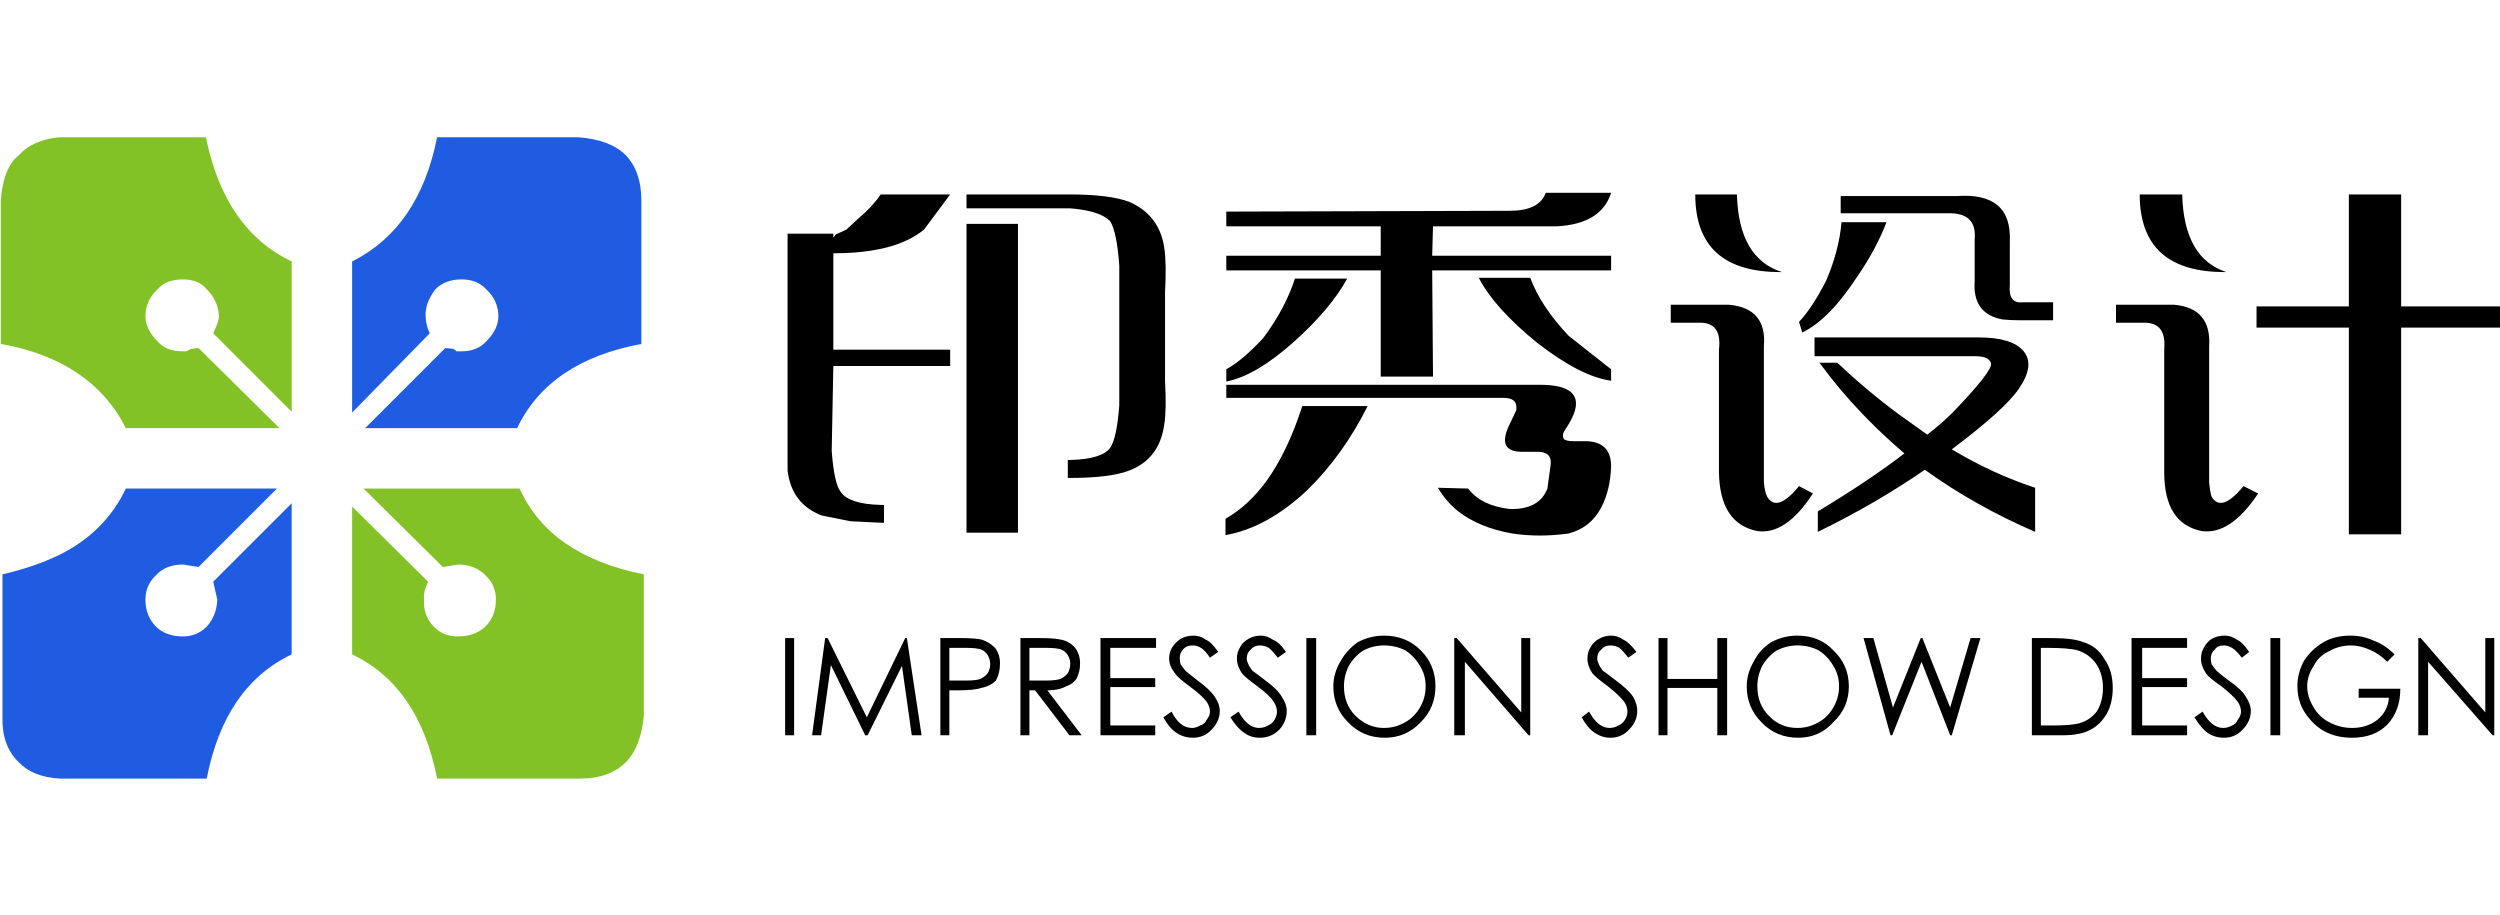 
<svg xmlns="http://www.w3.org/2000/svg" version="1.1" xmlns:xlink="http://www.w3.org/1999/xlink" preserveAspectRatio="none" x="0px" y="0px" width="153px" height="56px" viewBox="0 0 153 56">
<defs>
<g id="Layer0_0_FILL">
<path fill="#83C226" stroke="none" d="
M 39.4 34.05
Q 33.65 32.9 31.8 28.8
L 22.25 28.8 27.1 33.6 28.05 33.45
Q 29.05 33.45 29.7 34.1 30.35 34.7 30.35 35.6 30.35 36.6 29.7 37.25 29.05 37.85 28.05 37.85 27.1 37.85 26.55 37.25 25.9 36.6 25.95 35.6 25.9 35.1 26.2 34.5
L 21.55 29.9 21.55 38.95
Q 25.65 40.9 26.75 46.55
L 35.5 46.55
Q 37.3 46.55 38.3 45.55 39.2 44.65 39.4 42.75
L 39.4 34.05
M 3.9 7.3
Q 3.75 7.3 3.65 7.3 2 7.45 1.15 8.4 0.2 9.15 0.05 11.15
L 0.05 19.95
Q 2.05 20.3 3.65 21.1 6.4 22.5 7.7 25.1
L 17.1 25.1 12.15 20.2 11.7 20.25 11.4 20.4 11.2 20.4
Q 10.15 20.4 9.65 19.8 8.9 19.05 8.9 18.25 8.9 17.3 9.65 16.6 10.15 16 11.2 16 12.15 16 12.65 16.6 13.35 17.3 13.4 18.25 13.4 18.55 13.05 19.3
L 17.85 24.1 17.85 14.9
Q 13.75 12.95 12.6 7.3
L 3.9 7.3 Z"/>

<path fill="#205CE1" stroke="none" d="
M 11.2 33.45
L 12.15 33.6 16.95 28.8 7.7 28.8
Q 6.45 31.45 3.65 32.85 2.1 33.6 0.15 34.05
L 0.15 42.75
Q 0.1 44.55 1.15 45.55 2 46.45 3.65 46.55 3.75 46.55 3.9 46.55
L 12.65 46.55
Q 13.75 40.9 17.85 38.95
L 17.85 29.7 13.05 34.5 13.3 35.6
Q 13.25 36.6 12.65 37.25 12.05 37.85 11.2 37.85 10.15 37.85 9.55 37.25 8.9 36.6 8.9 35.6 8.9 34.7 9.55 34.1 10.15 33.45 11.2 33.45
M 38.3 8.4
Q 37.35 7.45 35.4 7.3
L 26.75 7.3
Q 25.65 12.85 21.55 14.9
L 21.55 24.15 26.3 19.3
Q 26.05 18.75 26.05 18.25 26 17.45 26.65 16.6 27.25 16 28.25 16 29.2 16 29.75 16.6 30.5 17.3 30.5 18.25 30.5 19.05 29.75 19.8 29.2 20.4 28.25 20.4
L 27.95 20.4 27.75 20.25 27.25 20.2 22.35 25.1 31.65 25.1
Q 33.6 21 39.25 19.95
L 39.25 11.15
Q 39.25 9.4 38.3 8.4 Z"/>

<path fill="#000000" stroke="none" d="
M 62.3 31.5
L 62.3 12.6 59.15 12.6 59.15 31.5 62.3 31.5
M 73.5 38.55
Q 73.75 38.7 74.05 39.15
L 74.55 38.8
Q 74.15 38.2 73.8 38.05 73.45 37.8 73.05 37.8 72.6 37.8 72.25 38 71.95 38.2 71.75 38.5 71.55 38.8 71.55 39.2 71.55 39.65 71.9 40.1 72.05 40.35 72.8 40.9 73.55 41.45 73.85 41.85 74.05 42.15 74.05 42.45 74.05 42.7 73.85 42.95 73.75 43.2 73.45 43.3 73.2 43.45 72.95 43.45 72.2 43.45 71.7 42.45
L 71.2 42.8
Q 71.55 43.45 72 43.75 72.45 44.05 73 44.05 73.7 44.05 74.15 43.55 74.65 43.05 74.65 42.4 74.65 42 74.35 41.55 74.05 41.1 73.3 40.55 72.65 40.05 72.55 39.95 72.35 39.7 72.25 39.55 72.2 39.35 72.2 39.2 72.2 38.85 72.4 38.65 72.6 38.4 73 38.4 73.25 38.4 73.5 38.55
M 77.15 37.8
Q 76.75 37.8 76.4 38 76.05 38.2 75.9 38.5 75.7 38.8 75.7 39.2 75.7 39.65 76 40.1 76.2 40.35 76.95 40.9 77.7 41.45 77.95 41.85 78.15 42.15 78.15 42.45 78.15 42.7 78 42.95 77.85 43.2 77.6 43.3 77.35 43.45 77.05 43.45 76.35 43.45 75.8 42.45
L 75.3 42.8
Q 75.7 43.45 76.15 43.75 76.55 44.05 77.1 44.05 77.8 44.05 78.3 43.55 78.75 43.05 78.75 42.4 78.75 42 78.45 41.55 78.2 41.1 77.45 40.55 76.8 40.05 76.65 39.95 76.45 39.7 76.4 39.55 76.3 39.35 76.3 39.2 76.3 38.85 76.55 38.65 76.75 38.4 77.1 38.4 77.4 38.4 77.65 38.55 77.85 38.7 78.2 39.15
L 78.7 38.8
Q 78.3 38.2 77.9 38.05 77.55 37.8 77.15 37.8
M 80.55 37.95
L 79.95 37.95 79.95 43.9 80.55 43.9 80.55 37.95
M 65.9 40.4
Q 66.1 40 66.1 39.5 66.1 38.95 65.8 38.55 65.45 38.15 64.95 38.05 64.55 37.95 63.6 37.95
L 62.45 37.95 62.45 43.9 63 43.9 63 41.15 63.35 41.15 65.45 43.9 66.2 43.9 64.1 41.15
Q 64.8 41.15 65.25 40.9 65.7 40.75 65.9 40.4
M 64.05 38.55
Q 64.65 38.55 64.95 38.65 65.2 38.75 65.35 39 65.5 39.25 65.5 39.5 65.5 39.85 65.35 40.1 65.2 40.3 64.9 40.45 64.6 40.55 64 40.55
L 63 40.55 63 38.55 64.05 38.55
M 70.75 38.55
L 70.75 37.95 67.35 37.95 67.35 43.9 70.7 43.9 70.7 43.3 67.95 43.3 67.95 40.95 70.7 40.95 70.7 40.4 67.95 40.4 67.95 38.55 70.75 38.55
M 75 31.65
Q 77.55 31.2 80 28.9 82.2 26.75 83.7 23.75
L 79.7 23.75
Q 78.8 26.55 77.5 28.35 76.4 29.85 75 30.65
L 75 31.65
M 60.1 38.05
Q 59.75 37.95 58.7 37.95
L 57.55 37.95 57.55 43.9 58.1 43.9 58.1 41.15 58.55 41.15
Q 59.65 41.15 60.05 41 60.6 40.9 60.95 40.55 61.2 40.1 61.2 39.5 61.2 38.95 60.9 38.55 60.55 38.2 60.1 38.05
M 60.45 39
Q 60.6 39.25 60.6 39.55 60.6 39.85 60.45 40.1 60.3 40.3 60 40.45 59.75 40.55 59.1 40.55
L 58.1 40.55 58.1 38.55 59.15 38.55
Q 59.75 38.55 60.05 38.65 60.3 38.75 60.45 39
M 50.5 37.95
L 49.7 43.9 50.25 43.9 50.85 39.6 52.95 43.9 53.1 43.9 55.2 39.65 55.8 43.9 56.4 43.9 55.5 37.95 55.4 37.95 53.05 42.8 50.65 37.95 50.5 37.95
M 48.05 37.95
L 48.05 43.9 48.6 43.9 48.6 37.95 48.05 37.95
M 53.9 10.8
Q 53.35 11.6 52.5 12.3
L 51.8 12.95 51.15 13.25 51 13.45 51 13.2 48.2 13.2 48.2 27.7
Q 48.45 29.75 50.3 30.45
L 52.05 30.8 54.1 30.9 54.1 29.8 53.9 29.8
Q 51.95 29.75 51.45 29 51.05 28.5 50.9 26.5
L 51 21.3 58.15 21.3 58.15 20.3 51 20.3 51 14.4
Q 54.8 14.4 56.55 12.95
L 58.15 10.8 53.9 10.8
M 75.05 22.25
Q 76.85 21.9 79.15 19.85 81.4 17.85 82.45 15.95
L 79.25 15.95
Q 78.65 17.8 77.3 19.6 76.05 20.95 75.05 21.5
L 75.05 22.25
M 69.1 11.25
Q 67.9 10.8 65.45 10.8
L 59.15 10.8 59.15 11.65 65.5 11.65
Q 67.35 11.8 67.95 12.45 68.35 13.1 68.5 15.15
L 68.5 23.7
Q 68.35 25.7 67.95 26.3 67.45 27 65.5 27.05
L 65.35 27.05 65.35 28.15 65.45 28.15
Q 67.95 28.15 69.1 27.7 70.95 27 71.25 24.9 71.4 23.95 71.3 22.25
L 71.3 16.8
Q 71.4 15 71.25 14.05 70.95 12.05 69.1 11.25
M 121.2 37.95
L 120.6 37.95 119.35 42.2 117.65 37.95 117.55 37.95 115.85 42.2 114.65 37.95 114.05 37.95 115.7 43.9 115.8 43.9 117.6 39.4 119.35 43.9 119.45 43.9 121.2 37.95
M 102.05 41
L 105.1 41 105.1 43.9 105.7 43.9 105.7 37.95 105.1 37.95 105.1 40.45 102.05 40.45 102.05 37.95 101.5 37.95 101.5 43.9 102.05 43.9 102.05 41
M 108.4 38.2
Q 107.7 38.65 107.35 39.35 106.9 40.1 106.9 40.9 106.9 42.2 107.8 43.1 108.7 44.05 110.05 44.05 111.35 44.05 112.2 43.1 113.15 42.2 113.15 40.9 113.15 39.6 112.2 38.7 111.35 37.8 110 37.8 109.15 37.8 108.4 38.2
M 110 38.4
Q 110.7 38.4 111.3 38.7 111.85 39.05 112.2 39.65 112.55 40.2 112.55 40.9 112.55 41.6 112.2 42.2 111.85 42.8 111.3 43.1 110.7 43.45 110 43.45 108.95 43.45 108.25 42.7 107.55 42 107.55 40.9 107.55 40.25 107.85 39.65 108.2 39.05 108.75 38.7 109.35 38.4 110 38.4
M 100.15 38.8
Q 99.7 38.2 99.35 38.05 99 37.8 98.6 37.8 98.2 37.8 97.85 38 97.5 38.2 97.35 38.5 97.15 38.8 97.15 39.2 97.15 39.65 97.45 40.1 97.65 40.35 98.4 40.9 99.1 41.45 99.4 41.85 99.6 42.15 99.6 42.45 99.6 42.7 99.45 42.95 99.3 43.2 99.05 43.3 98.8 43.45 98.5 43.45 97.8 43.45 97.25 42.45
L 96.8 42.8
Q 97.15 43.45 97.6 43.75 98.05 44.05 98.55 44.05 99.25 44.05 99.7 43.55 100.2 43.05 100.2 42.4 100.2 42 99.95 41.55 99.65 41.1 98.9 40.55 98.25 40.05 98.1 39.95 97.9 39.7 97.85 39.55 97.75 39.35 97.75 39.2 97.75 38.85 98 38.65 98.2 38.4 98.55 38.4 98.85 38.4 99.1 38.55 99.3 38.7 99.65 39.15
L 100.15 38.8
M 86.95 43.1
Q 87.85 42.2 87.85 40.9 87.85 39.6 86.95 38.7 86.05 37.8 84.7 37.8 83.85 37.8 83.1 38.2 82.45 38.65 82.05 39.35 81.6 40.1 81.6 40.9 81.6 42.2 82.5 43.1 83.4 44.05 84.75 44.05 86.05 44.05 86.95 43.1
M 87.25 40.9
Q 87.25 41.6 86.9 42.2 86.55 42.8 86 43.1 85.4 43.45 84.7 43.45 83.7 43.45 82.95 42.7 82.25 42 82.25 40.9 82.25 40.25 82.55 39.65 82.9 39.05 83.45 38.7 84.05 38.4 84.7 38.4 85.4 38.4 86 38.7 86.55 39.05 86.9 39.65 87.25 40.2 87.25 40.9
M 89.15 37.95
L 89 37.95 89 43.9 89.65 43.9 89.65 39.4 93.55 43.9 93.65 43.9 93.65 37.95 93.1 37.95 93.1 42.5 89.15 37.95
M 96 19.45
Q 94.3 17.65 93.65 15.9
L 90.5 15.9
Q 91.45 17.75 94.1 19.9 96.75 21.95 98.6 22.2
L 98.6 21.5 96 19.45
M 92 23.25
Q 92.8 23.25 92.8 23.8
L 92.8 24 92.35 24.95
Q 91.6 26.55 93.15 26.55
L 94.1 26.55
Q 95 26.55 94.9 27.35
L 94.7 28.8
Q 94.2 30.1 92.4 30.05 90.65 29.85 89.85 28.8
L 88 28.75
Q 88.5 29.6 89.25 30.2 90.55 31.2 92.55 31.55 94.2 31.8 96 31.55 97.35 31.2 98 29.95 98.55 28.9 98.6 27.45 98.6 25.9 97 25.9
L 96.3 25.9
Q 95.8 25.9 95.7 25.75 95.55 25.5 95.85 25.1 96.45 24.2 96.45 23.6 96.45 22.45 94.25 22.45
L 75.05 22.45 75.05 23.25 92 23.25
M 98.6 10.7
L 94.6 10.7
Q 94.2 11.8 92.4 11.8
L 75.05 11.85 75.05 12.75 84.5 12.75 84.5 14.55 75.05 14.55 75.05 15.45 84.5 15.45 84.5 21.95 87.7 21.95 87.65 15.45 98.6 15.45 98.6 14.55 87.65 14.55 87.7 12.75 95.3 12.75
Q 98 12.6 98.6 10.7
M 110.1 18.6
L 110.3 19.25
Q 111.95 18.45 113.65 15.85 114.85 14.1 115.45 12.5
L 112.7 12.5
Q 112.55 14.25 111.75 16.1 110.9 17.75 110.1 18.6
M 102.25 18.65
L 104.05 18.65
Q 105.4 18.65 105.2 20.3
L 105.2 27.8
Q 105.25 30.95 107.55 31.4 109.3 31.65 110.95 29.1
L 110.1 28.65
Q 108.75 30.3 108.15 29.3 108 29 107.95 28.4
L 107.95 20.1
Q 108.15 17.75 105.8 17.55
L 102.25 17.55 102.25 18.65
M 106.3 10.8
L 103.75 10.8
Q 103.75 15.6 109.05 15.55 106.4 14.7 106.3 10.8
M 148.15 37.95
L 148 37.95 148 43.9 148.6 43.9 148.6 39.4 152.55 43.9 152.65 43.9 152.65 37.95 152.1 37.95 152.1 42.5 148.15 37.95
M 139.55 37.95
L 138.95 37.95 138.95 43.9 139.55 43.9 139.55 37.95
M 140.6 40.9
Q 140.6 42.05 141.35 42.9 142.3 44.05 143.95 44.05 145.3 44.05 146.1 43.25 146.9 42.4 146.9 41.05
L 144.35 41.05 144.35 41.6 146.2 41.6
Q 146.15 42.4 145.5 42.95 144.85 43.45 143.95 43.45 143.2 43.45 142.55 43.1 141.95 42.8 141.6 42.2 141.2 41.55 141.2 40.9 141.2 40.25 141.6 39.65 141.9 39.05 142.55 38.75 143.15 38.4 143.9 38.4 144.4 38.4 145 38.65 145.6 38.9 146.1 39.4
L 146.55 38.95
Q 145.95 38.35 145.25 38.1 144.6 37.8 143.85 37.8 142.9 37.8 142.2 38.2 141.45 38.65 141 39.35 140.6 40.1 140.6 40.9
M 137.2 39.15
L 137.65 38.8
Q 137.25 38.2 136.9 38.05 136.55 37.8 136.15 37.8 135.7 37.8 135.35 38 135.05 38.2 134.9 38.5 134.7 38.8 134.7 39.2 134.7 39.65 135 40.1 135.15 40.35 135.95 40.9 136.65 41.45 136.95 41.85 137.15 42.15 137.15 42.45 137.15 42.7 136.95 42.95 136.85 43.2 136.6 43.3 136.35 43.45 136.05 43.45 135.35 43.45 134.8 42.45
L 134.3 42.8
Q 134.7 43.45 135.1 43.75 135.55 44.05 136.1 44.05 136.8 44.05 137.25 43.55 137.75 43.05 137.75 42.4 137.75 42 137.45 41.55 137.2 41.1 136.4 40.55 135.75 40.05 135.65 39.95 135.45 39.7 135.35 39.55 135.3 39.35 135.3 39.2 135.3 38.85 135.55 38.65 135.7 38.4 136.1 38.4 136.35 38.4 136.6 38.55 136.85 38.7 137.2 39.15
M 131.1 43.3
L 131.1 40.95 133.85 40.95 133.85 40.4 131.1 40.4 131.1 38.55 133.85 38.55 133.85 37.95 130.45 37.95 130.45 43.9 133.85 43.9 133.85 43.3 131.1 43.3
M 128.8 39.25
Q 128.35 38.45 127.5 38.2 126.9 37.95 125.55 37.95
L 124.35 37.95 124.35 43.9 126.2 43.9
Q 127.35 43.9 127.95 43.55 128.55 43.25 128.95 42.55 129.3 41.9 129.3 41 129.3 39.95 128.8 39.25
M 127.15 38.7
Q 127.9 38.95 128.3 39.55 128.7 40.15 128.7 41 128.7 41.8 128.35 42.4 127.95 42.95 127.3 43.15 126.8 43.3 125.6 43.3
L 124.9 43.3 124.9 38.55 125.3 38.55
Q 126.6 38.55 127.15 38.7
M 130.95 10.8
Q 130.95 15.6 136.25 15.55 133.65 14.7 133.55 10.8
L 130.95 10.8
M 129.5 18.65
L 131.25 18.65
Q 132.6 18.65 132.45 20.3
L 132.45 27.8
Q 132.45 30.95 134.75 31.4 136.5 31.65 138.2 29.1
L 137.3 28.65
Q 135.95 30.3 135.35 29.3 135.25 29 135.2 28.4
L 135.2 20.1
Q 135.35 17.75 133.05 17.55
L 129.5 17.55 129.5 18.65
M 123.55 22.7
Q 124.55 21.25 123.85 20.4 123.15 19.55 121.1 19.55
L 111.05 19.55 111.05 20.7 120.9 20.7
Q 121.75 20.7 121.85 21.15 121.95 21.6 119.5 24.15 118.85 24.8 117.95 25.5 117.1 24.9 116.2 24.25 114.3 22.85 112.45 21.1
L 111.35 21.1
Q 112.6 22.8 114 24.25 115.2 25.5 116.55 26.65 114.4 28.3 111.25 30.2
L 111.25 31.45
Q 114.75 29.75 117.8 27.65 120.85 29.85 124.55 31.45
L 124.55 28.75
Q 121.95 27.9 119.45 26.4 122.65 24 123.55 22.7
M 125.65 18.5
L 125.65 17.4 123.8 17.4
Q 122.9 17.5 123 16.35
L 123 13.7
Q 123.15 10.65 119.75 10.9
L 112.65 10.9 112.65 11.95 119.2 11.95
Q 121 11.9 120.85 13.55
L 120.85 16.1
Q 120.7 18.1 122.55 18.45 123 18.5 123.6 18.5
L 125.65 18.5
M 146.95 10.8
L 143.75 10.8 143.75 17.65 138.1 17.65 138.1 18.95 143.75 18.95 143.75 31.6 146.95 31.6 146.95 18.95 153 18.95 153 17.65 146.95 17.65 146.95 10.8 Z"/>
</g>
</defs>

<g transform="matrix( 1, 0, 0, 1, 0,1.1) ">
<use xlink:href="#Layer0_0_FILL"/>
</g>
</svg>

